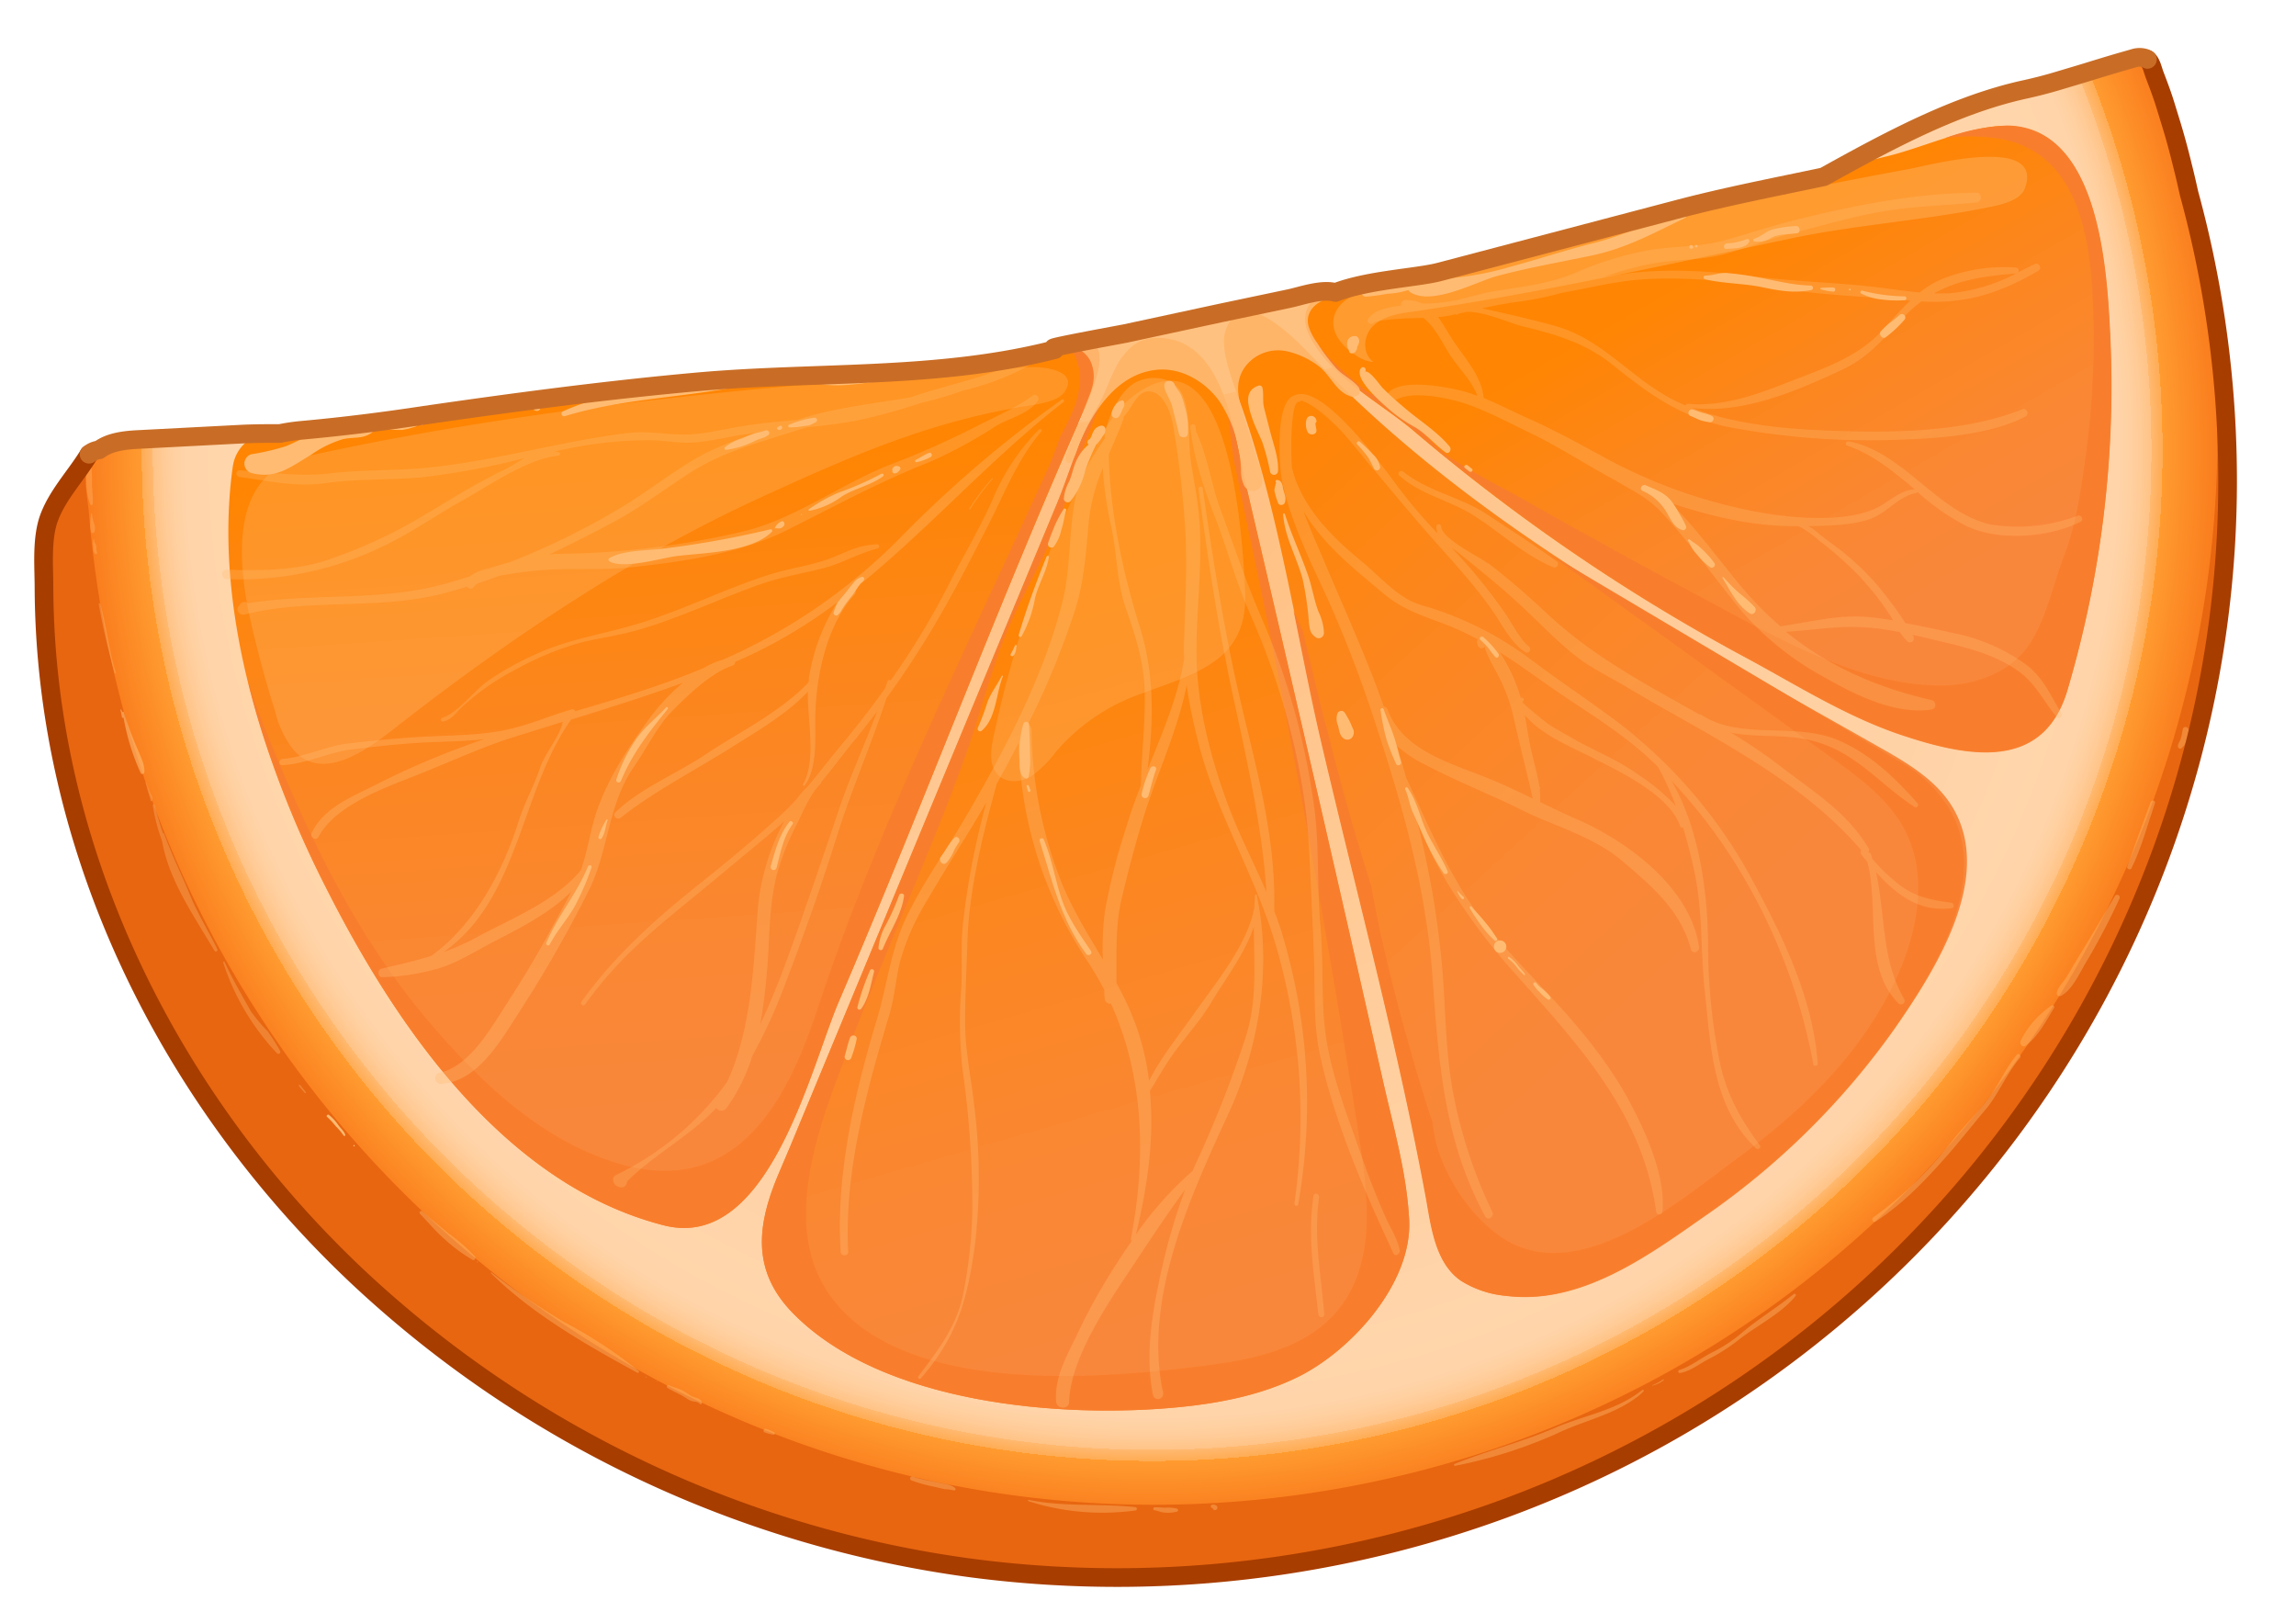 <svg xmlns="http://www.w3.org/2000/svg" xmlns:xlink="http://www.w3.org/1999/xlink" width="369" height="259" viewBox="0 0 369 259"><defs><radialGradient id="radial-gradient" cx="180.04" cy="52.96" r="177.95" gradientTransform="matrix(0.96, -0.29, 0.29, 0.96, -3.04, 73.75)" gradientUnits="userSpaceOnUse"><stop offset="0.02" stop-color="#ffbf80"/><stop offset="0.83" stop-color="#ffd5ab"/><stop offset="0.87" stop-color="#ffd4a9"/><stop offset="0.88" stop-color="#ffd1a2"/><stop offset="0.89" stop-color="#ffcb97"/><stop offset="0.9" stop-color="#ffc386"/><stop offset="0.9" stop-color="#ffb970"/><stop offset="0.91" stop-color="#ffac54"/><stop offset="0.91" stop-color="#ff9d35"/><stop offset="0.91" stop-color="#ff9b30"/><stop offset="0.93" stop-color="#fd8e28"/><stop offset="0.97" stop-color="#f97719"/><stop offset="1" stop-color="#f86f14"/></radialGradient><linearGradient id="linear-gradient" x1="106.81" y1="74.41" x2="113.97" y2="178.02" gradientUnits="userSpaceOnUse"><stop offset="0" stop-color="#ff8503"/><stop offset="0.35" stop-color="#fc861c"/><stop offset="0.75" stop-color="#fa8733"/><stop offset="1" stop-color="#f9873b"/></linearGradient><linearGradient id="linear-gradient-2" x1="149.86" y1="98.72" x2="182.92" y2="213.36" xlink:href="#linear-gradient"/><linearGradient id="linear-gradient-3" x1="192.14" y1="78.15" x2="265.99" y2="158.62" xlink:href="#linear-gradient"/><linearGradient id="linear-gradient-4" x1="273.64" y1="43.31" x2="305.06" y2="97.87" xlink:href="#linear-gradient"/></defs><title>orange</title><g id="peel"><path d="M349.36,21.88A175,175,0,0,1,356,49.82c14.63,96-52.2,185.75-149.26,200.54a180.43,180.43,0,0,1-50.42.58,178.87,178.87,0,0,1-98.82-46.78C27,175.51,7.24,135.61,7.07,93.4c0-3.42-.36-7.46.65-10.72,1.23-4,4.49-7.22,6.59-10.71.65-1.09,9.59-1.76,11.09-1.85,11.82-.74,24.35,1.24,36.21,1.74,13.33.57,26.66,1.06,40,1.31,26.3.49,52.65,0,78.83-2.64a368.41,368.41,0,0,0,69.95-13.66c23.09-7,43.33-17.59,64.2-29.26,8-4.46,18.2-3.25,27.13-4.58Z" fill="#e86610"/><path d="M344.81,8.35a1.39,1.39,0,0,1,.31.18c.65.46.88,1.77,1.17,2.51.61,1.59,1.18,3.21,1.72,4.84s1,3.28,1.5,4.94.9,3.34,1.31,5,.8,3.35,1.17,5c.3,1.37.59,2.76.87,4.14,19,93.57-40.81,184.64-133.49,203.43S36.17,196.58,17.21,103c-.25-1.23-.48-2.47-.71-3.7-1-5.55-1.74-11.15-2.2-16.76-.25-3-1.27-7,.31-9.78,1.48-2.62,4.77-3,7.49-3.17l16.79-.87c9.18-.47,17.83.53,26.93,1.48q10.74,1.13,21.52,1.85c64.68,4.26,127-8,186.07-34.44,16.95-7.57,34-20.41,52.19-24.33,1.69-.37,3.37-.82,5-1.3s3.35-1,5-1.5,3.33-1,5-1.51c.74-.22,1.49-.43,2.24-.63A2.94,2.94,0,0,1,344.81,8.35Z" fill="url(#radial-gradient)"/></g><g id="slice"><path d="M42.05,117.51a165.07,165.07,0,0,0,10.3,25.08C63.68,165,81.06,190.34,106.67,196.9c16.86,4.32,23.52-25.2,28.16-36,13.64-31.78,25.74-64.3,39.78-95.89,2.56-6.36,4.44-12.29-4.8-9.89C151,60,131.38,58.61,112.07,60.35,97.4,61.66,82.79,63.6,68.21,65.72c-6.56,1-13.14,1.81-19.65,2.4-4.44.41-10.41,1.59-11.16,6.94C35.47,88.91,37.7,103.6,42.05,117.51Z" fill="url(#linear-gradient)"/><path d="M127,184.23l-2,4.7c-3.36,8.07-4.21,15.36,2.51,22.17,14.35,14.54,43.1,16.9,62.2,15,6.45-.65,12.93-1.93,18.76-4.77,8.58-4.17,18.53-15.07,18-25.32-.4-7.54-2.51-14.8-4.17-22.12q-10.87-48.24-22.16-96.38c-1.82-7.78-3.35-23.54-14.4-23.21-6.09.19-6.92,7.17-9.39,11.24-2.94,4.86-4.3,10.25-6.46,15.44l-15.09,36.31Z" fill="url(#linear-gradient-2)"/><path d="M198.79,63.23c6.71,18.13,9.5,38.56,13.93,57.38,5.66,24.07,12.12,48.1,16.6,72.42.77,4.43,1.53,10.09,5.55,12.82a16.25,16.25,0,0,0,7.19,2.4c11.86,1.49,22.5-6.2,31.77-12.7a123,123,0,0,0,30.62-30.17c6.31-9.08,15.89-23.86,9.64-35.17-2.52-4.58-7.25-7.44-11.8-10-32.29-18.35-64.38-34.95-90.54-62-2.62-2.71-12.1-13.39-14.81-5C196.17,55.57,197.45,59.59,198.79,63.23Z" fill="url(#linear-gradient-3)"/><path d="M209.93,50a5.57,5.57,0,0,0,.62,4.12c3.34,6.65,11.6,10.74,17,15.43a303.84,303.84,0,0,0,53.52,36.41c8,4.34,15.83,9.27,24.54,12.18,10.64,3.56,22.77,5.87,26.65-7.21a171.8,171.8,0,0,0,6.84-57.16c-.52-10.49-1.77-33.32-16.57-33.55-5.76-.09-13.32,3.42-18.93,4.81-11.4,2.83-22.9,4.66-34.39,7.7l-38,10C226.18,44.08,211.68,44.19,209.93,50Z" fill="url(#linear-gradient-4)"/><path d="M171,54.83c2.91,2.49,3.06,6.82,1.72,10.4a36.41,36.41,0,0,1-2.34,4.93,57.21,57.21,0,0,1-2.56,6.44c-12.94,28.41-26.84,56.37-36.6,86-5,15.11-13.36,29.88-31.88,24.35-12.64-3.78-22.75-13.64-31-23.49-11.13-13.27-18.66-28.92-25.15-44.87-1.2-2.94-2.34-6-3.34-9.11q1,4,2.24,8a165.07,165.07,0,0,0,10.3,25.08C63.68,165,81.06,190.34,106.67,196.9c16.86,4.32,23.52-25.2,28.16-36,13.64-31.78,25.74-64.3,39.78-95.89C177.06,58.9,178.88,53.22,171,54.83Z" fill="#f87e2d"/><path d="M226.48,196c-.4-7.54-2.51-14.8-4.17-22.12q-10.87-48.24-22.16-96.38c-.78-3.34-1.52-8.14-3-12.52.39,3.07.73,6.15,1.14,9.15.43,1.61.72,3.27,1,4.74q7.53,34.91,13.58,70.12,3,17.3,5.69,34.64c1.35,8.71,2.54,19.32-3.4,26.73-4.78,6-12.9,7.95-20.48,8.95-17.11,2.26-48.86,5.19-60.92-10.66-8.75-11.5-1.87-28.31,2.6-40.13,5.89-15.6,12.89-30.77,18.58-46.45,2.48-6.83,4.15-13.94,6.93-20.63,2.89-7,7.13-13.45,9.32-20.71a140.16,140.16,0,0,1,9.35-23.67c-1.84,2.44-2.74,6-4.25,8.47-2.94,4.86-4.3,10.25-6.46,15.45l-15.09,36.3L127,184.23l-2,4.7c-3.36,8.07-4.21,15.36,2.51,22.17,14.35,14.54,43.1,16.9,62.2,15,6.45-.65,12.93-1.93,18.76-4.77C217.08,217.15,227,206.25,226.48,196Z" fill="#f87e2d"/><path d="M313.59,130.48a21.66,21.66,0,0,0-8.31-8.11Q277,105.62,248.74,88.85l45.73,33c4.51,3.24,9.18,6.68,11.71,11.62,3.43,6.7,2.24,14.89-.6,21.86C300.39,168.07,290.31,178,279.39,186c-9.35,6.88-24.85,20.24-37,13.48-5.63-3.15-11.5-11.45-12.14-19.14q-.42-1.12-.78-2.28c-2.47-7.89-4.72-15.86-6.63-23.9-.92-3.86-1.75-7.75-2.43-11.68-1.39-4.44-2.74-8.9-4-13.39q-3.78-13.74-7-27.64c-.51-1.11-1-2.21-1.52-3.33,1.55,7.57,3,15.13,4.75,22.45,5.66,24.07,12.12,48.1,16.6,72.42.77,4.43,1.53,10.09,5.55,12.82a16.25,16.25,0,0,0,7.19,2.4c11.86,1.49,22.5-6.2,31.77-12.7a123,123,0,0,0,30.62-30.17C312,154.58,319.36,141.05,313.59,130.48Z" fill="#f87e2d"/><path d="M339.15,53.72c-.52-10.49-1.77-33.32-16.57-33.55a33.17,33.17,0,0,0-9.91,2,31.05,31.05,0,0,1,9.14.2c11.87,2.45,13.95,15,14.5,25.23a136,136,0,0,1-1.13,25.75c-.74,5.37-1.49,10.84-3.44,15.92-1.75,4.54-2.88,10.19-5.57,14.25-3,4.5-8.68,6.6-14.09,6.63-13.51.08-27.26-8.1-38.83-14.27q-13.94-7.44-27.69-15.22c-4.19-2.37-8.66-4.55-12.66-7.23-3.42-2.29-7.43-8.5-11.25-9.65A6.39,6.39,0,0,1,219,62.39c-3.75-3.26-7.54-6.14-9.22-11a7,7,0,0,0,.78,2.66c3.34,6.65,11.6,10.74,17,15.43a303.84,303.84,0,0,0,53.52,36.41c8,4.34,15.83,9.27,24.54,12.18,10.64,3.56,22.77,5.87,26.65-7.21A171.8,171.8,0,0,0,339.15,53.72Z" fill="#f87e2d"/><path d="M175.47,58.57c.82,2.47-.11,4.26-1,6.56l-3.11,8a1.12,1.12,0,0,0-.08.89c.92,1.68,2-2.38,2.14-2.71C175.73,66,179.6,60,186,59.41c3.9-.34,7.72,1.92,10,5.1a21.16,21.16,0,0,1,3.45,11.07,5.47,5.47,0,0,0,.44,2.31,1.55,1.55,0,0,0,3-.52,5.06,5.06,0,0,0-.34-2L199.62,66c-.77-2.49-1.11-4.94.55-7.14a6.61,6.61,0,0,1,6.65-2.41A13.26,13.26,0,0,1,212,58.89c1.76,1.36,2.7,3.94,4.82,4.71a1.37,1.37,0,0,0,1.59-.24,1.1,1.1,0,0,0-.19-1.3c-1-1.11-2.41-1.75-3.44-2.85a30.87,30.87,0,0,1-3.09-4.11,9.07,9.07,0,0,1-1.4-2.73c-.57-2.35,1.29-3.9,3.35-4.47.46-.12,2.87-.55,1.88-1.36-2-1.64-6.36.06-8.55.52l-10.94,2.3-15.25,3.22c-.78.16-11.51,2.11-11.51,2.31-.05.58,3.05.81,3.58,1A4.31,4.31,0,0,1,175.47,58.57Z" fill="#ffbb72" opacity="0.9"/></g><g id="shine"><path d="M218.32,57.36a5.33,5.33,0,0,0,2.42.82c-1.86-1.39-1.66-4.25-.07-5.79s4-2,6.29-2.29c20.42-3,40.46-7.47,60.61-11.73,10.47-2.22,21.2-2.91,31.69-5,1.88-.38,5.41-1,6.17-3.12,3.18-8.71-15.72-3.63-18.58-3.1q-13.89,2.55-27.71,5.5c-19.71,4.21-39.12,10.07-58.84,14C213.54,47.81,211.91,53.49,218.32,57.36Z" fill="#ffbb72" opacity="0.4"/><path d="M166.39,56.56c-4.47,2.95-9.85,4.25-14.93,5.71-1.74.5-3.43,1-5.12,1.57-6.12,1.08-12.36,1.66-18.23,3.64l-.14,0c-2.88.27-5.77.53-8.65,1-3.15.49-6.4,1.4-9.6,1.35s-5.71-.6-8.82-.24C90,70.9,79.64,74.07,68.76,75.15c-5.18.51-10.43.3-15.58.91s-9.63-.18-14.68-.48c-.71,0-.67,1,0,1.08,4.6.6,8.94,1.63,13.58,1,5.12-.74,10.39-.5,15.56-.95a121.18,121.18,0,0,0,16.69-3.11c-1,.58-2.09,1.3-3.51,2-4.5,2.14-8.54,4.76-12.81,7.27a78.08,78.08,0,0,1-16.08,7.34c-4.7,1.44-10.58,1.54-15.45,1.33-1,0-1,1.49,0,1.52a52.64,52.64,0,0,0,24.92-5.2c4.52-2.1,8.54-5,12.85-7.39s10.5-6.78,15.47-7.24c.3,0,.42-.5.07-.57s-.47-.08-.69-.1a67.29,67.29,0,0,1,15.16-1.83c2.62,0,5.08.62,7.71.34s5.13-.87,7.69-1.27c.76-.11,1.51-.22,2.26-.31a55.8,55.8,0,0,0-7.84,3c-4.78,2.33-8.93,5.78-13.44,8.56a118.39,118.39,0,0,1-18.73,9.3c-1.11.3-2.23.64-3.36,1a7.23,7.23,0,0,0-3,1.26c-1.51.48-3,.93-4.51,1.33-10.11,2.7-20.92,1.35-31.21,3a.82.82,0,0,0-1.27.19l-.26.37c-.44.64.29,1.42,1,1.25C49.48,96.15,60.4,98,70.66,95.51c1.47-.36,2.94-.78,4.41-1.24a.66.66,0,0,0,1.14,0,1.63,1.63,0,0,1,.47-.48c1.15-.38,2.29-.79,3.43-1.22a59.28,59.28,0,0,1,7.63-1c4.69-.29,9.34.08,14-.44,8.2-.91,17.19-2.2,24.62-5.89,7.66-3.8,14.93-7.82,22.91-10.94a74.71,74.71,0,0,0,10.77-5.82c2.07-1.25,5.43-2,6.78-4.13.32-.48-.33-1.17-.81-.81-2.78,2.06-6.54,3.63-9.63,5.25a144.08,144.08,0,0,1-13.66,6c-7.71,3.12-15,8.57-23.13,10.58A135.78,135.78,0,0,1,90.05,89c-.6,0-1.19,0-1.77.1,3.55-1.66,7-3.45,10.39-5.25,4.3-2.31,8.19-5.28,12.3-7.92,5.22-3.35,11-4.79,16.83-6.69l1.91-.58c2.63-.26,5.27-.57,7.88-1.06a94.6,94.6,0,0,0,10.33-2.82,62.48,62.48,0,0,0,6.79-2,44.13,44.13,0,0,0,12.39-5C167.84,57.28,167.14,56.07,166.39,56.56Z" fill="#ffbb72" opacity="0.3"/><path d="M170.65,64.21a192,192,0,0,0-25.42,21.64,91.92,91.92,0,0,1-29,20.14,13.17,13.17,0,0,0-3.17,1.37l-1.79.73c-6.15,2.45-12.47,4.33-18.8,6.19a.55.55,0,0,0-.59-.29c-3.71,1.09-7.23,2.67-11,3.39-4.71.88-9.44.77-14.2,1.09-3.54.24-7.15.59-10.67,1s-7.12,2.2-10.61,2.49c-.66.06-.68,1.08,0,1,3.85-.19,7.44-2.12,11.35-2.57s8.18-.94,12.26-1.11c2.94-.12,5.88-.17,8.79-.49-1,.32-1.9.64-2.85,1a130.61,130.61,0,0,0-14.62,6.34c-3.79,1.93-8.25,3.6-10.23,7.7-.35.73.7,1.37,1.09.64,2.87-5.33,11.31-8.09,16.51-10.2,5-2,9.91-4.28,15.08-5.89L90.44,116c-.36,2.17-2.91,5.13-3.62,7.31-1,3-2.56,5.74-3.51,8.77-2.48,7.9-7,16.51-14,21.52-2.58.81-5.21,1.42-8,2.06-.75.18-.6,1.43.19,1.37a36.56,36.56,0,0,0,9-1.41c3.2-1,5.91-2.77,8.86-4.3,4.39-2.27,9-4.62,12.46-8.06-1.53,3-3.22,6-4.85,8.94-1.86,3.33-3.94,6.61-6,9.82-2.33,3.62-5.77,9.5-10.42,10.38a.91.91,0,0,0,.24,1.77c5.77-.29,9.43-6.52,12.28-10.93A207.15,207.15,0,0,0,94.67,143c3.19-6.43,3-13.74,7.24-19.81,2.08-3,3.73-6.53,6.29-9.11s6.16-6,9.52-7.12a.67.67,0,0,0,.44-.61l.55-.23a78.59,78.59,0,0,0,15.84-9.32A32.23,32.23,0,0,0,130,109c0,.21,0,.44-.07.66-4.41,4.72-11.34,8.09-16.53,11.57-4.62,3.09-10.5,5.43-14.48,9.29-.59.57.27,1.35.87.87,5.3-4.22,11.87-7.57,17.61-11.19,3.91-2.47,9-5.38,12.44-9.06-.09,4.81,1.4,11-.78,14.89-.11.19.16.33.28.17,2.07-2.78,1.64-7.78,1.69-11,.1-6.51,1.78-14.65,6.31-19.66a.65.65,0,0,0,0-.91c11.69-9.31,21.7-20.82,33.56-30C171.18,64.43,170.88,64,170.65,64.21ZM104.72,115c-3.45,4.62-6.93,9.84-8.81,15.35-1.07,3.15-1.46,6.39-2.56,9.49-4.09,5-11.33,7.85-16.86,10.84a38.69,38.69,0,0,1-5.2,2.31c12.18-8.54,12.34-25.85,20.49-37.35,6-1.87,12.06-3.76,18-5.94A32.42,32.42,0,0,0,104.72,115Z" fill="#ffbb72" opacity="0.35"/><path d="M140.93,87.47c-2.73.16-4,.8-6.57,1.88-3.48,1.5-7.39,1.9-11,3.08-6.93,2.25-13.46,5.53-20.44,7.68-5.79,1.79-11.36,2.49-16.92,5.06a48.57,48.57,0,0,0-7.71,4.32c-2,1.44-4.85,5.2-7.2,5.85a.31.31,0,0,0,.17.6c1.52-.4,1.92-1.34,3.06-2.4a40.21,40.21,0,0,1,8.93-6.15,47.4,47.4,0,0,1,10.52-4.24c3.15-.7,6.3-1.15,9.41-2.1,6.68-2,13-5.1,19.55-7.34,3.2-1.08,6.47-1.58,9.72-2.44,3-.79,5.56-2.37,8.59-3.13A.34.34,0,0,0,140.93,87.47Z" fill="#ffbb72" opacity="0.3"/><path d="M159.44,76.87a37.65,37.65,0,0,0-3.67,4.85c-.06.1.1.19.17.09a36.16,36.16,0,0,1,3.6-4.84C159.6,76.91,159.5,76.81,159.44,76.87Z" fill="#ffbb72" opacity="0.3"/><path d="M166.94,69.05a35.11,35.11,0,0,0-7.44,11.28c-2.07,4.65-4.69,9-7,13.56a127.86,127.86,0,0,1-9.35,15.45.33.33,0,0,0-.52.16c-.11.37-.24.73-.36,1.09-2.29,3.2-4.73,6.33-7.31,9.43-1.73,2.08-3.43,4.32-5.23,6.45a10.39,10.39,0,0,0-1.64,1.88,36.28,36.28,0,0,1-2.62,2.64c-3.7,3.36-7.61,6.7-11.52,9.81C106.18,147,99.22,152.89,93.43,161c-.28.4.37.77.64.38,6.36-9,14.33-14.53,22.61-21.53,3.08-2.6,6.35-5.16,9.36-7.88l-.52,1a36.11,36.11,0,0,0-3.78,13.84c-.7,9.29-1.06,18.63-4.84,27a47.42,47.42,0,0,1-17.87,15c-.86.43-.48,1.54.24,1.84l.26.1a.92.92,0,0,0,1.24-.88c4.42-4.43,10-7.23,14.35-11.82a1,1,0,0,0,1.59.07,29,29,0,0,0,4.21-8.46,86.81,86.81,0,0,0,5.26-11.49c3.07-8,5.92-16.18,8.5-24.35,2.3-7.3,5.44-14.34,7.78-21.62a149.14,149.14,0,0,0,9.47-14.75c2.38-4.24,4.62-8.62,6.86-13,2.72-5.26,4.66-10.52,8.57-15.11C167.6,69.18,167.22,68.78,166.94,69.05Zm-32.13,61.08c-2.65,7.85-5.29,15.71-8.13,23.5-1.39,3.82-2.83,7.43-4.49,10.94.5-2.7.81-5.47,1.06-8.27.47-5.12.28-10.47,1.53-15.5a40.58,40.58,0,0,1,3.26-8.29c1-2,2.2-5,3.84-6.56a.26.26,0,0,0,.08-.24c1.67-2,3.27-4.16,4.88-6.14,1.44-1.75,2.81-3.51,4.14-5.27C139,119.6,136.62,124.76,134.81,130.13Z" fill="#ffbb72" opacity="0.3"/><path d="M176.42,71.1H176a.17.17,0,0,0,0,.33l.4,0A.18.18,0,0,0,176.42,71.1Z" fill="#ffbb72" opacity="0.3"/><path d="M206,149.87c-.36-1.18-.78-2.34-1.22-3.49.32-11.15-2.58-21.8-5.14-32.56-2.79-11.71-4.65-23.47-6.35-35.37,0-.38-.73-.3-.67.09,1.46,11.17,3.14,22.13,5.51,33.15,2.3,10.7,4.67,20.83,5.41,31.64-2.07-4.8-4.53-9.47-6.33-14.38-2.7-7.39-4.78-15.5-4.91-23.4-.12-7.61,1.1-15.15.39-22.79-.27-2.9-.87-5.75-1.3-8.62-.47-3.16,0-7.75-1.39-10.77-1.27-2.82-5.08-3.3-7.66-1.82s-4.48,5.94-4.8,8.52a.4.4,0,0,0,.07.29c-2,3-4,5.85-4.8,9.82-1.08,5.36-.71,10.95-2,16.27-3,12.25-9.63,24.67-16,35.49-3,5.11-6.51,10-9.09,15.33s-3.1,10.91-4.8,16.57c-3.56,11.79-6.6,24.9-5.82,37.3,0,.78,1.26.78,1.22,0-.67-12.94,3-26,6.66-38.25.79-2.71,1-5.49,1.63-8.23a38.66,38.66,0,0,1,4.36-9.92c3.09-5.34,6.5-10.48,9.56-15.83v0a127.42,127.42,0,0,0-3.67,18.66c-.52,3.77-.15,7.49-.38,11.27a69.71,69.71,0,0,0,.21,13,153.67,153.67,0,0,1,1.57,22.79,76.35,76.35,0,0,1-1.58,13.86c-1.17,5-4.08,8.7-7.1,12.7-.18.23.21.53.4.31,5.9-6.77,7.5-12.72,8.72-21.5a93.28,93.28,0,0,0-.1-22.09c-.51-4.65-1.52-9.16-1.49-13.86,0-4.19.24-8.42.36-12.61.25-8.43,2.46-17.27,4.72-25.48,1.2-2.15,2.38-4.35,3.52-6.58a66,66,0,0,0,11.13,35.19,46.49,46.49,0,0,1,2.63,4.49c0,.46,0,.91.07,1.37a.88.88,0,0,0,1,.85c5.35,11.77,5.67,24.93,3.21,37.77a.33.33,0,0,0,.14.35c-1.35,1.94-2.62,3.9-3.79,5.81a91.38,91.38,0,0,0-4.88,9c-1.72,3.66-3.75,6.92-3.48,11,.09,1.32,2.17,1.32,2.07,0,.27-6.78,5.85-15.19,9.57-20.76,2.93-4.4,5.93-9,9.07-13.28a100.73,100.73,0,0,0-4.31,15.45c-1.19,5.63-2,11.95-.82,17.6a.82.82,0,0,0,1.61-.22v-.27a.76.76,0,0,0-.1-.37c-3-15,4.58-31.27,10.61-44.42,4.94-10.74,7-23.44,4.54-35.1,0-.16-.27-.11-.28,0-.06.73-.1,1.46-.13,2.19a.3.3,0,0,0-.06.14c-1.12,5.73-6.16,11.81-9.46,16.51-2.63,3.75-5.36,7.07-7.38,11a41.43,41.43,0,0,0-3.92-13.2c-.43-.86-.87-1.71-1.33-2.54.06-4.53-.21-9.17.85-13.54,1.16-4.82,2.39-9.66,3.93-14.39,2.09-6.36,5.2-13.13,6.51-19.93a81.23,81.23,0,0,0,1.91,9.33c2.9,11.4,9.14,21.27,12.41,32.44a98.24,98.24,0,0,1,3,41.51c-.07.4.53.58.61.17A94.11,94.11,0,0,0,206,149.87Zm-17.64,19.76c2-2.85,4.46-5.46,6.27-8.48,2.32-3.88,5.41-7.84,6.88-12.23,0,6,.6,11.93-1.34,17.83A182.71,182.71,0,0,1,192,187.37c-.12.25-.23.52-.34.78a56.1,56.1,0,0,0-9.11,10.23c1.87-7.61,3-15.43,2.25-23.09C186,173.41,187.07,171.44,188.36,169.63Zm-5-43.41c-.85,2.16-1.64,4.32-2.27,6.46a100.61,100.61,0,0,0-3.51,13.71,44.81,44.81,0,0,0-.33,7.8c-2.51-4.25-5.11-8.39-6.93-13.11a68.49,68.49,0,0,1-4.54-23.83,1,1,0,0,0-.56-.88,131.92,131.92,0,0,0,7.63-18.56c1.42-4.53,1.71-9.42,2.15-14.12a30.06,30.06,0,0,1,2.23-8.45,59.66,59.66,0,0,0,1.37,9.45c.95,4.42.85,8.84,2.36,13.14s2.84,8.39,3,12.88c.16,5.2-.5,10.26-.6,15.42A.29.29,0,0,0,183.35,126.22Zm7-20.63c-.92,6.09-3.52,12.13-5.94,18.09,1-7.86,1.14-15.34-1.28-23.07-2.71-8.68-4.77-18.4-4.94-27.59.79-1.85,1.62-3.71,2.35-5.65a.44.44,0,0,0,0-.32c.42-.53.8-1,1-1.34.82-1.22,1.78-3.42,3.89-2.66,1.75.64,2.79,3.53,3.06,5.15a155.51,155.51,0,0,1,2,17.19c.29,5.83,0,11.61-.19,17.43C190.25,103.75,190.26,104.67,190.3,105.59Z" fill="#ffbb72" opacity="0.35"/><path d="M222.72,195.69c-1.37-3.07-2.61-6.18-3.71-9.36-2-5.83-4.29-11.53-5.54-17.59-1.35-6.5-.64-13.2-1.25-19.79-.56-6.12-.2-12.26-.9-18.38a114.33,114.33,0,0,0-8.54-31.2c-2.51-5.79-4.48-11.75-6.69-17.66-1-2.7-1.53-5.52-2.36-8.27a32,32,0,0,0-1.39-3.88l-.1-.07c0-.3-.08-.61-.09-.91,0-.54-.89-.54-.84,0,.41,4.63,2.21,10,3.89,14.34,2,5.16,3.38,10.49,5.63,15.55,5.08,11.46,8.83,24.79,9.51,37.33.32,5.94.61,11.94.83,17.89.21,5.52-.17,10.79,1.05,16.23,2.47,11,7,21.32,11.74,31.49.27.59,1,.13,1-.41C224.65,199.1,223.49,197.43,222.72,195.69Z" fill="#ffbb72" opacity="0.3"/><path d="M212,192.39c.08-.59-.81-.85-.9-.25-1,6.64.08,12.51.79,19.08.06.59,1,.61.94,0C212.31,204.79,211.07,198.88,212,192.39Z" fill="#ffbb72" opacity="0.3"/><path d="M313.54,145.05c-2.92-.39-5.41-.82-7.88-2.57A28.64,28.64,0,0,1,300.9,138l-.21-.72a.47.47,0,0,0-.47-.32.51.51,0,0,0,.1-.64c-3.57-5.92-8.85-9.06-14.23-13.23a85.08,85.08,0,0,0-7.87-5.34c4.13.8,8.5.18,12.81,1.22,7.12,1.71,10.9,6.94,16.67,10.7.38.25.74-.29.47-.6-3.71-4.19-7.68-8-12.94-10.2-7-2.85-15.53.12-21.79-4a.38.38,0,0,0-.31-.07l-4.64-2.58c-7.13-4-13.84-8-19.82-13.59-2.89-2.71-5.84-5.31-9-7.75-1.73-1.35-7.84-4.15-8.06-6.27a.38.38,0,0,0-.76,0,3.06,3.06,0,0,0,.21,1.12,86.25,86.25,0,0,1-6.4-7.49c-1.85-2.52-12.06-16.88-16.6-14.71-3.27.89-2.44,11.61-2,13.83,1.17,5.5,3.71,11.14,6.08,16.2a190.9,190.9,0,0,1,8.19,20.51c4.64,13.87,8.78,27.81,9.86,42.54,1,13.74,1.78,26.44,8.49,38.84.42.78,1.54.1,1.17-.68a77,77,0,0,1-6.35-19.37c-1.14-6.31-1.16-12.44-1.62-18.79a150.5,150.5,0,0,0-4.22-25,63.55,63.55,0,0,0,4.59,9.65,95.41,95.41,0,0,0,10.62,14.49c10.28,11.59,21.14,22.81,23.31,39a.51.51,0,0,0,1,0c.53-5.81-2.67-12.82-5.38-17.88-3.29-6.14-8.17-12-12.9-17.07s-9.75-10.09-13.47-16S229,131.41,226,125c-.44-1.57-.89-3.12-1.35-4.67l-.15-.5a19.3,19.3,0,0,0,4.74,3.14c5,2.65,10.27,4.67,15.35,7.2,5.44,2.7,11.49,4.23,16.22,8.26s9.3,7.88,10.95,14.1c.23.86,1.41.47,1.29-.36-1.34-9.47-11.34-16.92-19.68-20.56-2-.86-3.92-1.79-5.86-2.72,0,0,0,0,0,0a13.28,13.28,0,0,0-.05-1.9c0-.13,0-.27.07-.4s-.06-.13-.13-.13c-.26-2-.89-3.93-1.34-6-.4-1.84-.66-3.72-1-5.57,2.52,3.18,8,5.39,10.82,6.84,4.21,2.18,12.36,5.9,14.13,11a.44.44,0,0,0,.49.27c.7,2.3,1.29,4.64,1.8,7,1.36,6.27,1,12.62,1.65,18.94,1,9.08,1.2,18.84,8.27,25.59.31.3.9-.1.62-.48-3.33-4.5-5.55-8.56-6.6-14.12a96.4,96.4,0,0,1-1.73-17.46c0-8.7-1.31-19.15-5.87-27A85.29,85.29,0,0,1,277.1,136a92.58,92.58,0,0,1,14.33,35c.06.39.71.31.69-.09-.75-10.89-6-21.23-11.11-30.61A78.4,78.4,0,0,0,259.93,116c-4.8-3.6-9.79-6.88-14.55-10.5a53.37,53.37,0,0,0-14-7.33c-1.95-.72-3.87-1-5.66-2.18-2.56-1.61-4.69-4-7-5.89-4.61-3.72-9.74-8.91-11.1-15.06l0-.21c-.12-1.27-.32-10.21,1.1-10.27a.56.56,0,0,0,.4-.18c2.3.58,6,4.37,6.83,5.31,1.69,1.88,3.23,3.92,4.88,5.84,2.89,3.36,5.63,6.76,8.57,10.1,3.59,4.09,7.44,8.13,10.54,12.62,1.48,2.14,2.94,5.14,5.2,6.54.62.38,1.09-.53.55-.94-1.32-1-2.82-3.88-3.73-5.22-1.39-2-2.9-4-4.47-5.89-1.32-1.61-2.74-3.17-4.18-4.72.35.25.7.5,1.05.78,3.18,2.56,6.32,5.08,9.34,7.83,3.23,2.93,6.21,6.17,9.65,8.87,2.58,2,5.45,3.3,8.24,5,12.85,7.65,27.74,14.59,37.58,26.18a.5.5,0,0,0,0,.68l.95,1.15c1.92,7.38-.74,17,5,22.72a.58.58,0,0,0,.91-.7c-3.7-6.3-3-13.49-4.54-20.41,3.24,3.6,7,6.54,12.22,5.8C314.19,145.83,314,145.1,313.54,145.05Zm-65.13-35.21c5.6,4,11.49,7.27,16.58,12,.49.45,1,.92,1.47,1.4a45.52,45.52,0,0,1,2.85,6.24,33.25,33.25,0,0,0-5.81-4.87c-3.11-2.31-6.84-3.76-10.2-5.65-1.53-.87-3.1-1.71-4.57-2.67.33.22-4.38-3.44-4.06-3.53s.29-.68-.09-.64h-.18c-.13-.47-.28-.94-.45-1.4a25.87,25.87,0,0,0-2.94-5.92C243.5,106.34,245.89,108.06,248.41,109.84Zm-26-14.41c3.76,3.13,7.62,3.84,12,5.78,1.08.48,2.1,1,3.1,1.53a.81.81,0,0,0-.11.63l.09.34a.66.66,0,0,0,1.19.16c-.28.4,1.55,3.64,1.87,4.25a26.47,26.47,0,0,1,2.62,6.8c1,4.49,2.16,8.92,3.17,13.4-2.46-1.18-4.92-2.35-7.44-3.36-5.92-2.39-13.5-4.4-15.92-11a.69.69,0,0,0-.57-.41c-3-8.49-6.85-16.79-10.32-25.06-.85-2-1.83-4.22-2.66-6.46C212.48,87.35,217.72,91.52,222.41,95.43Z" fill="#ffbb72" opacity="0.3"/><path d="M250.11,90.15c-3.59-2.59-7.47-5.09-11.19-7.54-4.19-2.76-9.54-3.68-13.38-6.81-.44-.35-1.07.24-.63.63,3.44,3.1,8,3.93,11.86,6.36,4.33,2.72,8.08,6.34,12.77,8.33A.56.56,0,0,0,250.11,90.15Z" fill="#ffbb72" opacity="0.3"/><path d="M333.83,82.9a27.13,27.13,0,0,1-13.95,1.37c-3.87-.89-7.06-3.33-10.09-5.8-3.69-3-7.85-6.69-12.69-7.53a.35.35,0,0,0-.19.68c4.18,1.42,7.48,4.25,10.8,7-2.54.16-4.3,2.26-6.57,3.21-5,2.08-12.56,1.48-17.79.6a83,83,0,0,1-26.09-9.25c-3.68-2-7.49-4.08-11.29-5.78-2.53-1.12-5-2.41-7.52-3.45-.3-3.66-3.37-6.73-5.26-9.76-.71-1.15-1.35-2.29-2.08-3.25.52,0,1-.1,1.54-.18s.84-.17,1.26-.25a.28.28,0,0,0,.34,0,2,2,0,0,1,.36-.16c.32-.07.64-.13.95-.21,2.74-.23,7.09,1.81,9.15,2.3,5.43,1.32,10.16,2.7,14.59,6.28,6.19,5,11.4,8.65,19.48,10.09a122.13,122.13,0,0,0,23.76,1.92c6.95-.15,16.74-.52,23-3.8.63-.33.19-1.45-.49-1.17-8.35,3.41-19.14,3.77-28,3.54-8.13-.21-17.38-.75-25.11-3.75,8.11,1,16.79-2.7,24.09-6.12,4.69-2.2,6.94-5.4,10.45-9a21.6,21.6,0,0,1,2.34-2c7,.47,12.64-1.32,18.77-4.92.69-.4.08-1.42-.63-1.07-.86.44-1.73.88-2.61,1.3A.48.48,0,0,0,324,43a26.65,26.65,0,0,0-12.28,2,16.55,16.55,0,0,0-3.21,2c-2.13-.2-4.26-.52-6.36-.78-6.51-.81-13-.92-19.53-1.72-6.94-.86-14-1.44-21-.57-1.28.17-2.56.37-3.84.58A49.26,49.26,0,0,1,266,42.28c3.74-.65,7.43-.44,11.11-1.42s7.38-2.53,11.22-3.47c4.47-1.11,8.91-2.43,13.45-3.26,5.23-1,10.53-1.08,15.82-1.59,1-.09,1-1.58,0-1.57-9.66.08-18.65,1.85-28,4.11-4.23,1-8.23,2.35-12.4,3.52s-8.36.89-12.54,1.66a52.47,52.47,0,0,0-11.36,3.52C249,45.61,245,46,240.4,46.75c-2.19.35-4.23,1-6.38,1.49a27.83,27.83,0,0,1-5.42.54A6,6,0,0,0,226,48.2a.81.81,0,0,0-.86.91c-1.89.27-4.19.57-5.25,2.13-.35.52.41,1.07.84.66s2.85-.57,3.69-.64c1.42-.13,2.88-.13,4.33-.17,2,1.54,3.2,4.36,4.55,6.34s3.29,3.86,4.12,6.17c-.53-.19-1.06-.38-1.61-.55-2.29-.72-12.9-3-13.23,1.37a.6.6,0,0,0,1,.42c2.44-2.58,9.87-.73,12.45.2,3.35,1.21,6.87,3.07,10.12,4.64,4.57,2.21,9,5.15,13.53,7.55,2.48,1.52,5.06,2.66,7.24,5,4.84,5.08,8.75,10.9,13.24,16.27a47.82,47.82,0,0,0,13,10.31c5,2.85,11.47,6.1,17.32,5.19.76-.12.7-1.32,0-1.48-9.09-2.1-16.75-5.54-23.45-11,3.16-.17,6.32-.65,9.51-.77a38.26,38.26,0,0,1,8.8.84,8.34,8.34,0,0,0,1.23,1.48c.33.3,1,.12,1-.4,0-.09,0-.18,0-.27a.46.46,0,0,0-.32-.42c1.24.27,2.47.56,3.67.85,4.45,1.07,8.8,2,12.74,4.52,3.39,2.14,4.52,5,6.89,7.9.35.43,1.06-.13.77-.6-1.79-2.88-2.86-5.66-5.63-7.8a29.88,29.88,0,0,0-12-5.17c-2.51-.55-5-1.1-7.48-1.55A43.27,43.27,0,0,0,303.28,96,38.72,38.72,0,0,0,298,90.25c-1.87-1.77-4-3.1-6-4.76a5.85,5.85,0,0,0-1.44-.95c3.26-.05,6.83-.09,9.86-1.09,2.81-.92,4.63-3.68,7.54-4.22a.24.24,0,0,0,.19-.18,36.61,36.61,0,0,0,8,5.54c5.2,2.4,13.13,1.8,18.19-.73C335,83.53,334.47,82.63,333.83,82.9Zm-9.8-39,.08,0a28.48,28.48,0,0,1-10.78,3.23c-.82,0-1.65,0-2.48,0C314.78,44.93,319.08,44.36,324,43.94Zm-81.48,4.77a52,52,0,0,0,8.43-1.6c4.22-.76,8.48-1.83,12.56-2.14,8-.61,16,.5,24,1.64,6.38.92,13,1.12,19.46,1.74-1.65,1.57-3.14,3.32-4.7,5-4,4.26-9.54,6-14.84,8.08s-10.61,4-16.25,3.49a.28.28,0,0,0-.29.29c-.5-.22-1-.44-1.5-.68-7.21-3.48-11.62-9.94-19.59-12.15-3.62-1-7.39-1.85-11-2.66l-.63-.13C239.59,49.25,241.05,48.92,242.55,48.71Zm50.14,38.45a63.06,63.06,0,0,1,5.3,4.62,45.44,45.44,0,0,1,5.38,6.53c.29.43.58.91.88,1.41-1.34-.21-2.69-.4-4.06-.52-4.88-.45-9.35.85-14.07,1.47a56.62,56.62,0,0,1-6.36-6.48c-3.61-4.31-6.84-8.85-10.79-12.86l-.45-.45c6.59,2.18,13.49,3.83,20.44,3.69a6.82,6.82,0,0,1,.65.31A18.57,18.57,0,0,1,292.69,87.16Z" fill="#ffbb72" opacity="0.3"/><path d="M59.15,68.29c-2.89,1-6.09.68-9.06,1.63-1.44.47-2.77,1.23-4.17,1.79A38,38,0,0,1,40.36,73a1.58,1.58,0,0,0,0,3c4,1.06,6.38-1,9.64-2.92a17.59,17.59,0,0,1,5.09-2.5c1.75-.39,3.12,0,4.6-1C60.3,69.15,59.94,68,59.15,68.29Z" fill="#ffbb72"/><path d="M49.56,70.2a.06.06,0,0,0,0,.11A.06.06,0,0,0,49.56,70.2Z" fill="#ffbb72"/><path d="M57.88,68.88a7.59,7.59,0,0,0-2.63.31c-.59.12-1.18.2-1.77.31-.32.06-1,.4-1.32.24a.18.18,0,0,0-.18.31,3.17,3.17,0,0,0,2.29.16,18.34,18.34,0,0,0,3.61-.73C58.14,69.4,58.21,68.94,57.88,68.88Z" fill="#ffbb72"/><path d="M67,68c0-.23-.33-.21-.45-.06s-1.71.13-2,.18c-.52.08-1,.2-1.56.26-1.16.13-2.33.28-3.5.4-.12,0-.18.22,0,.25a5.69,5.69,0,0,0,1.53.16A8.33,8.33,0,0,1,62.48,69a19.3,19.3,0,0,0,2.16.09,12.44,12.44,0,0,0,2.16-.55.29.29,0,0,0,.2-.36Z" fill="#ffbb72"/><path d="M68.11,67.57l-.18.18a.32.32,0,0,0-.48,0c-.38.38.35.88.55.43A.36.36,0,0,0,68,68l.21.06a.35.35,0,1,0-.13-.49Z" fill="#ffbb72"/><path d="M81.65,65.39c-2.37.16-4.67.3-7,.64-.53.08-.31.9.23.82a29.84,29.84,0,0,1,3.76-.53,11.7,11.7,0,0,0,3.13-.27C82.09,65.94,82.05,65.36,81.65,65.39Z" fill="#ffbb72"/><path d="M86.43,64.87c-.09,0-.6.07-.4.16-.32-.15-.78.18-.54.53.37.53,1.2.75,1.41-.06C87,65.22,86.76,64.83,86.43,64.87Z" fill="#ffbb72"/><path d="M123,69.18a16.71,16.71,0,0,1-1.72.45,20.57,20.57,0,0,0-2,.81,8,8,0,0,0-2.79,1.44c-.13.13,0,.44.17.41a14.08,14.08,0,0,0,3.71-1c.64-.26,1.22-.6,1.87-.81a3.43,3.43,0,0,0,1.28-.6C123.87,69.51,123.36,69,123,69.18Z" fill="#ffbb72"/><path d="M125.3,68.46c-.11.08-.21.13-.32.2a.2.2,0,0,0,0,.33.46.46,0,0,0,.66-.09C125.86,68.69,125.56,68.27,125.3,68.46Z" fill="#ffbb72"/><path d="M130.93,67.12a15,15,0,0,0-4.12,1.14.22.22,0,0,0,.06.42,13,13,0,0,0,2.24-.2c.33-.06.7-.06,1-.15a8.16,8.16,0,0,0,.89-.44A.39.39,0,0,0,130.93,67.12Z" fill="#ffbb72"/><path d="M123.82,85.05A152.24,152.24,0,0,1,106,88.23c-2.41.25-5.92.23-8.06,1.45a.3.3,0,0,0,0,.52c2.19,1.32,8.37-.51,10.56-.81,4.34-.58,12.11-.55,15.54-3.92A.25.25,0,0,0,123.82,85.05Z" fill="#ffbb72"/><path d="M126,83.93a.35.35,0,0,0-.38-.16,2.07,2.07,0,0,0-1.12,1.15s0,0,0,0c.37-.1.71.11,1.09-.1S126.21,84.29,126,83.93Z" fill="#ffbb72"/><path d="M128.78,82.59a.08.08,0,0,0,0,.15A.08.08,0,1,0,128.78,82.59Z" fill="#ffbb72"/><path d="M141.66,76.13a51.49,51.49,0,0,1-6.93,3.05A25.32,25.32,0,0,0,130,81.83a.14.14,0,0,0,.11.25,12.92,12.92,0,0,0,5.22-2.33c2.07-1.28,4.62-1.77,6.56-3.19C142.16,76.37,141.94,76,141.66,76.13Z" fill="#ffbb72"/><path d="M144.38,74.93a.72.72,0,0,0-.73.1.53.53,0,0,0-.23.58v0A.37.37,0,0,0,144,76c.25,0,.39-.23.59-.44A.36.36,0,0,0,144.38,74.93Z" fill="#ffbb72"/><path d="M149.32,72.77c-.75.28-1.44.78-2.15,1.13-.21.1-.06.43.15.37a9,9,0,0,0,2.28-.84C149.92,73.22,149.72,72.63,149.32,72.77Z" fill="#ffbb72"/><path d="M123.37,60c-11,2.53-22.43,1.36-32.88,6.09a.42.42,0,0,0,.31.78c10.63-3.26,22.09-2.94,32.81-5.91C124.15,60.76,123.92,59.82,123.37,60Z" fill="#ffbb72"/><path d="M129.38,61.1c-.57.11-1.14.22-1.7.35a.1.1,0,0,0,0,.2,4.53,4.53,0,0,1,1.47.07,1.17,1.17,0,0,0,.9,0,.42.42,0,0,0,.18-.45C130.13,60.86,129.69,61.05,129.38,61.1Z" fill="#ffbb72"/><path d="M151.46,59c-3-.44-6.22.45-9.17.85-3.71.51-7.87.06-11.4,1.31a.14.14,0,0,0,0,.26c2.9,1,6.91.24,9.91-.07,3.46-.36,7.34-.4,10.66-1.35C151.91,59.89,152,59.1,151.46,59Z" fill="#ffbb72"/><path d="M155,58.71a.82.82,0,0,0-.8-.22c-.28.07-.44.35-.73.39s-.59.7-.1.79c.33.07.55.28.92.21s.47-.32.62-.43A.47.47,0,0,0,155,58.71Z" fill="#ffbb72"/><path d="M158.14,57.7c-.4.15-.73.43-1.13.6s-.07.61.25.57a1.75,1.75,0,0,0,1.34-.58A.41.41,0,0,0,158.14,57.7Z" fill="#ffbb72"/><path d="M175.93,69a3.57,3.57,0,0,0-.46.94c-.06.14-.26.61-.35.64a.51.51,0,0,0-.18.86,7.53,7.53,0,0,0-2.07,2.85c-.41,1-.59,2-1,3a7.34,7.34,0,0,0-.9,2.82.63.63,0,0,0,1.07.44,12.54,12.54,0,0,0,2.39-5,34.89,34.89,0,0,1,1.83-4.25,2.29,2.29,0,0,0,.51-.52c.19-.26.34-.53.52-.79a1.29,1.29,0,0,0,.38-1C177.51,68,176.38,68.45,175.93,69Z" fill="#ffbb72"/><path d="M170.93,81.83a20,20,0,0,0-1.39,2.58c-.41,1-.77,1.89-1.1,2.88a.56.56,0,0,0,.94.54,6.89,6.89,0,0,0,1.18-2.66c.36-1,.47-2.12.79-3.16A.23.23,0,0,0,170.93,81.83Z" fill="#ffbb72"/><path d="M168.21,89.41c-1.69,4.17-3.22,8.33-4.49,12.63a.26.26,0,0,0,.47.2,19.39,19.39,0,0,0,2.14-6.06c.54-2.33,1.87-4.27,2.24-6.67A.19.19,0,0,0,168.21,89.41Z" fill="#ffbb72"/><path d="M163.13,103.71a12.69,12.69,0,0,1-.69,1.38c-.15.25.19.48.4.3.43-.39.43-1,.55-1.57C163.43,103.67,163.21,103.56,163.13,103.71Z" fill="#ffbb72"/><path d="M161,108.62c-.73,1.42-1.68,2.64-2.28,4.13a38.25,38.25,0,0,1-1.56,4.19.4.4,0,0,0,.62.48c2.35-2,2.29-6,3.39-8.72C161.24,108.6,161.08,108.53,161,108.62Z" fill="#ffbb72"/><path d="M144.49,143.88a35.1,35.1,0,0,1-2.14,4.78,9.33,9.33,0,0,0-1.17,3.68.37.37,0,0,0,.72.09c1.09-2.75,3-5.45,3.39-8.45C145.34,143.52,144.61,143.45,144.49,143.88Z" fill="#ffbb72"/><path d="M139.8,156a37.76,37.76,0,0,0-2,5.84.34.34,0,0,0,.61.26c1.25-1.72,1.53-3.93,2.06-5.93A.33.33,0,0,0,139.8,156Z" fill="#ffbb72"/><path d="M136.62,166.75c-.36.95-.55,1.9-.83,2.86a.53.53,0,0,0,1,.41,17.74,17.74,0,0,0,.88-3C137.84,166.38,136.86,166.14,136.62,166.75Z" fill="#ffbb72"/><path d="M153.34,134.67c-.84.91-1.36,2-2.12,3-.51.65.37,1.58.93.93a7,7,0,0,0,1-1.52,8.5,8.5,0,0,1,.93-1.67C154.5,134.9,153.81,134.16,153.34,134.67Z" fill="#ffbb72"/><path d="M165.54,121.2c0-1.6-.1-3.19-.15-4.77a.47.47,0,0,0-.91-.13,16.56,16.56,0,0,0-.62,5.79c0,.88-.09,2.7,1,3a.37.37,0,0,0,.45-.25A13.78,13.78,0,0,0,165.54,121.2Z" fill="#ffbb72"/><path d="M165.34,126.28a.18.18,0,0,0-.35.1l.21.72c.08.26.5.14.41-.11Z" fill="#ffbb72"/><path d="M175.34,152.82c-1.8-2.65-3.71-5.31-4.74-8.39s-1.53-6.4-2.83-9.49c-.17-.4-.81-.26-.68.19,2,6.34,3.41,12.71,7.47,18.15C174.9,153.74,175.67,153.31,175.34,152.82Z" fill="#ffbb72"/><path d="M184.87,123.46a20.49,20.49,0,0,0-1.4,4.15.57.57,0,0,0,1.09.3c.41-1.4.71-2.83,1.23-4.2C186,123.13,185.1,122.91,184.87,123.46Z" fill="#ffbb72"/><path d="M138.26,92.87c.14-.28-.62.27-.72.37-.59.61-1.1,1.37-1.63,2s-.93,1.08-1.32,1.66a8,8,0,0,0-.6,1.49c-.14.33.32.67.6.47a2.77,2.77,0,0,0,.77-1,17.93,17.93,0,0,1,1.52-2.06c.48-.63.9-1.34,1.4-2,.24-.29.63-.44.62-.85A.35.35,0,0,0,138.26,92.87Z" fill="#ffbb72"/><path d="M107.06,113.67c-1.68,1.84-3.62,3.23-5,5.37a24.62,24.62,0,0,0-3,6.23c-.14.49.56.65.74.21,1.82-4.42,4.54-7.87,7.51-11.55C107.45,113.75,107.22,113.5,107.06,113.67Z" fill="#ffbb72"/><path d="M97.43,131.76a12,12,0,0,0-1.25,2.73c-.07.25.29.5.47.27.63-.81.63-2,1-2.91A.11.11,0,0,0,97.43,131.76Z" fill="#ffbb72"/><path d="M94.49,139.25c-1.76,4.33-4.92,8-6.69,12.29-.13.32.4.54.56.23,1.2-2.35,3.07-4.26,4.27-6.63a41.91,41.91,0,0,0,2.43-5.73C95.19,139,94.63,138.91,94.49,139.25Z" fill="#ffbb72"/><path d="M126.87,132.06c-1.66,2.11-2.27,4.6-3,7.14a.48.48,0,0,0,.93.26c.63-2.41,1.08-4.94,2.57-7C127.62,132.16,127.11,131.76,126.87,132.06Z" fill="#ffbb72"/><path d="M180.35,64.34c-.87.12-1.49,1.16-1.7,2a.68.68,0,0,0,1.24.52,7.92,7.92,0,0,0,.54-1.14,3.6,3.6,0,0,0,.26-.57c0-.14,0-.31,0-.43S180.54,64.31,180.35,64.34Z" fill="#ffbb72"/><path d="M190.36,65.2a9,9,0,0,0-.58-1.78c-.24-.54-.84-1.12-1-1.63-.29-.85-1.71-.78-1.66.22s1,2.17,1.27,3.31c.36,1.48.77,2.94,1.09,4.42.15.69,1.32.73,1.43,0A11.86,11.86,0,0,0,190.36,65.2Z" fill="#ffbb72"/><path d="M204.12,69.29c-.33-1.28-.68-2.6-1-3.9-.22-1.06,0-2.07-.23-3.09a.5.5,0,0,0-.61-.34c-2.47.83-1.7,3.27-1,5.36.45,1.27,1.05,2.46,1.57,3.67a36.56,36.56,0,0,1,1.28,4.86.65.65,0,0,0,1.27-.17C205.48,73.43,204.66,71.42,204.12,69.29Z" fill="#ffbb72"/><path d="M206.17,78.29c-.07-.55-.3-1.13-.93-1.17a.23.23,0,0,0-.16.4s-.27,1.09-.27,1.26a10.55,10.55,0,0,0,.56,1.94c.11.61,1,.53,1.14,0C206.79,79.83,206.29,79.15,206.17,78.29Z" fill="#ffbb72"/><path d="M211.9,98.3c-.71-1.88-1-3.85-1.65-5.75-1.13-3.32-2.69-6.59-3.75-9.93a.15.15,0,0,0-.29,0c.3,3.86,2.17,6.8,3.16,10.5a50.64,50.64,0,0,1,1,7c.15,1.14.2,1.65,1.14,2.33a.85.85,0,0,0,1.27-.73A8.6,8.6,0,0,0,211.9,98.3Z" fill="#ffbb72"/><path d="M217.39,117c-.13-.28-.24-.58-.37-.87-.25-.53-.57-1.06-.87-1.56a.68.68,0,0,0-1.17,0,2.69,2.69,0,0,0,.05,2c.19.66.23,1.52.8,2a1,1,0,0,0,1.67-.44A1.31,1.31,0,0,0,217.39,117Z" fill="#ffbb72"/><path d="M225.17,122.43c-.44-1.42-.71-2.88-1.21-4.29s-1.1-2.77-1.59-4.17a.26.26,0,0,0-.5.14,39.19,39.19,0,0,0,.95,4.68,34.18,34.18,0,0,0,1.58,4C224.61,123.19,225.32,122.89,225.17,122.43Z" fill="#ffbb72"/><path d="M232.65,140c-.86-2-2.11-3.86-3.11-5.83-1.25-2.44-1.7-5.29-3.32-7.58a.23.23,0,0,0-.39.23c.57,1.16.68,2.56,1.25,3.77s1.18,2.65,1.79,4A36.88,36.88,0,0,0,232,140.3C232.21,140.6,232.82,140.43,232.65,140Z" fill="#ffbb72"/><path d="M235.24,144.15a8.8,8.8,0,0,1-1-1,0,0,0,0,0-.07,0,4,4,0,0,0,.72,1.24C235.13,144.65,235.43,144.35,235.24,144.15Z" fill="#ffbb72"/><path d="M240.61,150.87a19.76,19.76,0,0,0-2-2.77c-.66-.84-1.43-1.57-2.09-2.4-.14-.18-.42.05-.3.24a27.48,27.48,0,0,0,1.74,2.65,16.65,16.65,0,0,0,2.29,2.59A.26.26,0,0,0,240.61,150.87Z" fill="#ffbb72"/><path d="M241.09,151.12a1,1,0,0,0,0,2A1,1,0,0,0,241.09,151.12Z" fill="#ffbb72"/><path d="M245.09,156.52c-.39-.54-.89-1-1.27-1.53a5.33,5.33,0,0,0-1.26-1.2c-.16-.12-.32.15-.16.27a6.33,6.33,0,0,1,1.41,1.42,11,11,0,0,0,1.1,1.17C245,156.74,245.16,156.62,245.09,156.52Z" fill="#ffbb72"/><path d="M249.11,160.13A8.69,8.69,0,0,0,248,159a5.72,5.72,0,0,1-1.13-1.07c-.19-.23-.58.08-.41.32a5.28,5.28,0,0,0,1,1.2,6.83,6.83,0,0,0,1.3,1.16A.3.3,0,0,0,249.11,160.13Z" fill="#ffbb72"/><path d="M240.79,105a15.31,15.31,0,0,0-2.4-2.62c-.32-.26-.79.18-.46.46a11.71,11.71,0,0,1,1.21,1.23c.39.48.71,1,1.13,1.45S241.07,105.35,240.79,105Z" fill="#ffbb72"/><path d="M211.41,68a.41.41,0,0,0,.16-.4.87.87,0,0,0-.67-.75.77.77,0,0,0-.91.51,2.85,2.85,0,0,0,.11,1.93c.23.77,1.58.67,1.47-.2C211.53,68.79,211.42,68.4,211.41,68Z" fill="#ffbb72"/><path d="M220.63,73a28.09,28.09,0,0,0-2.06-2,.3.3,0,0,0-.43.43,20.59,20.59,0,0,1,1.66,1.95c.39.57.68,1.26,1,1.87a.52.52,0,0,0,1-.27A3.81,3.81,0,0,0,220.63,73Z" fill="#ffbb72"/><path d="M233,71.79c-1.94-2.38-4.81-4.16-7.15-6.15-1.27-1.07-2.52-2.15-3.68-3.34-.43-.45-2.08-2.9-2.83-2.57a.26.26,0,0,0,.14-.23v-.09a.42.42,0,0,0-.78-.21c-1.14,1.68,3.29,5.45,4.21,6.28a23.55,23.55,0,0,0,4.32,3.07c1.91,1.08,3.3,2.85,5.09,4.14C232.86,73.09,233.36,72.25,233,71.79Z" fill="#ffbb72"/><path d="M236.56,75.33l-.7-.56c-.3-.24-.74.19-.43.43l.7.56C236.43,76,236.87,75.57,236.56,75.33Z" fill="#ffbb72"/><path d="M217.66,54a1.15,1.15,0,0,0-1.15,1.14,2.28,2.28,0,0,0,.06.64c0,.2.2.39.23.58.11.72,1.11.45,1.18-.16,0,.28.11-.17.11-.17s0-.25.08-.37a4.51,4.51,0,0,0,.26-.64C218.52,54.51,218.21,53.91,217.66,54Z" fill="#ffbb72"/><path d="M270.25,33.93c-4.83,1.67-9.21,3.9-14.19,5.15-4.44,1.11-8.72,2.54-13.12,3.73a49.17,49.17,0,0,1-10.32,1.93c-1.44.06-4.41,1.07-5.73.9h0a1.17,1.17,0,0,0-.63-.74,6.14,6.14,0,0,0-3.62.15,12.66,12.66,0,0,0-1.61.41c-.59.21-1.11.75-1.71.91a.67.67,0,0,0,.18,1.31,33.25,33.25,0,0,0,3.43-.47,13.12,13.12,0,0,0,3.42-.6.74.74,0,0,0,.21.28c3.46,2.39,10.65-1.63,14.1-2.55,4.91-1.31,10.12-2.23,15.11-3.27,5.58-1.17,9.87-3.56,14.95-6A.6.6,0,0,0,270.25,33.93Z" fill="#ffbb72"/><path d="M272.1,39.59l-.05-.07a.3.3,0,0,0-.54.07.3.3,0,0,0,.44.34l.07,0A.23.23,0,0,0,272.1,39.59Z" fill="#ffbb72"/><path d="M272.61,39.35a.21.21,0,0,0,0,.42A.21.21,0,0,0,272.61,39.35Z" fill="#ffbb72"/><path d="M280.67,38.45a10.15,10.15,0,0,1-3.18.67c-.55.06-.57.93,0,.88,1.08-.1,3,0,3.62-1.12A.32.32,0,0,0,280.67,38.45Z" fill="#ffbb72"/><path d="M288.65,36.32a20.09,20.09,0,0,0-3.72.53c-1.11.32-1.9,1.18-3,1.51a.23.23,0,0,0,.06.45,4,4,0,0,0,2.72-.62c1.18-.61,2.82-.52,4.13-.72C289.45,37.38,289.3,36.27,288.65,36.32Z" fill="#ffbb72"/><path d="M291,45.88c-3.14-.06-5.92-.89-9-1.4a43.38,43.38,0,0,0-4.5-.61c-1.18-.07-2.2.41-3.41.41a.3.3,0,0,0-.08.59c3,.72,6.13.65,9.18,1.28,2.78.57,5.05,1,7.88.47C291.54,46.53,291.43,45.89,291,45.88Z" fill="#ffbb72"/><path d="M294.64,46.2c-.65,0-1.3,0-1.95.06-.14,0-.19.23,0,.26a11.26,11.26,0,0,0,2,.35A.34.34,0,0,0,294.64,46.2Z" fill="#ffbb72"/><path d="M297.29,46.39a.14.14,0,0,0,0,.28A.14.14,0,0,0,297.29,46.39Z" fill="#ffbb72"/><path d="M306.08,47.62a28.53,28.53,0,0,1-6.77-.91c-.26-.08-.45.33-.19.46a8.87,8.87,0,0,0,3.07.93,18.72,18.72,0,0,0,3.89.14A.31.31,0,0,0,306.08,47.62Z" fill="#ffbb72"/><path d="M305.28,50.61c-.49.46-1,.85-1.54,1.26s-1,.89-1.44,1.34.16,1.36.74,1a19.31,19.31,0,0,0,3-2.79A.54.54,0,0,0,305.28,50.61Z" fill="#ffbb72"/><path d="M275.11,66.84a7.28,7.28,0,0,0-1.45-.49c-.55-.14-1.06-.39-1.6-.54a.55.55,0,0,0-.3,1.06c.5.19,1,.46,1.47.65a10.57,10.57,0,0,0,1.46.32C275.27,68,275.7,67.13,275.11,66.84Z" fill="#ffbb72"/><path d="M271,84.62a13.82,13.82,0,0,0-1.07-2,14.41,14.41,0,0,0-1.37-2.17c-1.06-1.3-2.57-1.81-4.06-2.46-.6-.26-1.13.61-.52.89a8.34,8.34,0,0,1,3.75,3.25c.73,1.16,1.24,2.63,2.65,3.06A.51.51,0,0,0,271,84.62Z" fill="#ffbb72"/><path d="M275.54,90.5a13.79,13.79,0,0,0-1.74-2c-.32-.31-.64-.62-1-.91s-.83-.53-1.21-.88c-.14-.14-.42.05-.29.22.29.4.44.86.71,1.27s.54.7.81,1a10.56,10.56,0,0,0,2,1.93C275.26,91.45,275.82,90.89,275.54,90.5Z" fill="#ffbb72"/><path d="M282,97.53a24.46,24.46,0,0,0-2.45-2.2A30.8,30.8,0,0,1,277,92.77a.1.1,0,0,0-.16.12c1.29,2.06,2.27,4.32,4.36,5.67C281.85,99,282.47,98.07,282,97.53Z" fill="#ffbb72"/><path d="M39.83,97.69a169.69,169.69,0,0,0,4.39,16.61,15.93,15.93,0,0,0,3,6.26c4.94,5.54,12.73-.82,16.93-4.1,18-14,37.32-27,58.08-36.51,14-6.41,26.34-11.89,41.74-14.55,1.8-.31,5.74-.65,7-2.26,2.72-3.64-3.39-4.3-5.71-4.13C126.47,61.79,87,64.94,49.05,73.37,38.22,75.77,37.81,86.91,39.83,97.69Z" fill="#ffbb72" opacity="0.3"/><path d="M159.64,118.58c-.43,2-.72,4.51.8,6,1.37,1.33,3.68,1.13,5.32.15a18.38,18.38,0,0,0,4-4,31.91,31.91,0,0,1,12.56-8.85c9.46-3.66,18.49-5.19,17.78-17.33-.44-7.4-2.09-42.05-17.38-31.34-5.52,3.86-7.89,11.56-10.58,17.41A179.42,179.42,0,0,0,159.64,118.58Z" fill="#ffbb72" opacity="0.3"/><path d="M14.79,77.55a39.67,39.67,0,0,0-.26-4.5.19.19,0,0,0-.38,0c-.23,2.68-.62,5.47.36,8a.21.21,0,0,0,.4-.06C15,79.9,14.76,78.71,14.79,77.55Z" fill="#ffbb72" opacity="0.35"/><path d="M15.18,84.31a10.12,10.12,0,0,1-.42-1.81.06.06,0,0,0-.11,0,10.94,10.94,0,0,0-.13,1.71,3.12,3.12,0,0,0,.14,1.33.27.27,0,0,0,.46,0A1.59,1.59,0,0,0,15.18,84.31Z" fill="#ffbb72" opacity="0.35"/><path d="M15.61,88.75c-.2-.34-.07-.7-.15-1.07a1,1,0,0,0-.13-.3,1.42,1.42,0,0,1-.2-.7c0-.09-.11-.08-.12,0a3.73,3.73,0,0,0-.09.67c0,.2.07.38.07.59a1.34,1.34,0,0,0,.3,1.06A.21.21,0,0,0,15.61,88.75Z" fill="#ffbb72" opacity="0.35"/><path d="M16.1,97a.13.13,0,0,0-.24.07,113.28,113.28,0,0,0,2.56,11.08c0,.12.24.07.2-.06C17.49,104.52,17.16,100.64,16.1,97Z" fill="#ffbb72" opacity="0.35"/><path d="M22.1,120.36a54.56,54.56,0,0,1-2.21-5.91.09.09,0,0,0-.18,0,1.13,1.13,0,0,1-.19-.36.09.09,0,0,0-.18,0,5.51,5.51,0,0,1,.23,1.07c0,.18.15.23.29.18a36.73,36.73,0,0,0,2.75,8.88.32.32,0,0,0,.58-.07C23.36,123,22.56,121.47,22.1,120.36Z" fill="#ffbb72" opacity="0.6"/><path d="M24.22,127.6a17,17,0,0,1-.75-1.87s-.11,0-.09,0c.17.53.29,1.07.44,1.61a11.79,11.79,0,0,1,.39,1.32c0,.14.22.11.25,0A1.28,1.28,0,0,0,24.22,127.6Z" fill="#ffbb72" opacity="0.35"/><path d="M34.92,152.51c-1.48-3-3.15-5.66-4.43-8.79s-2.91-6.38-4.09-9.68a.25.25,0,0,0-.2-.16,42.23,42.23,0,0,1-1.35-4.54c-.05-.2-.34-.11-.3.08a29.8,29.8,0,0,0,1.5,5.73c1.09,6.36,5.25,12.22,8.42,17.63C34.64,153.07,35.07,152.81,34.92,152.51Z" fill="#ffbb72" opacity="0.35"/><path d="M45,168.84a31.89,31.89,0,0,0-2-3.14,25.2,25.2,0,0,1-2.7-3.21c-1.44-2.58-3-5.24-4.21-7.91-.06-.12-.26,0-.22.09a38.6,38.6,0,0,0,8.62,14.55A.31.31,0,0,0,45,168.84Z" fill="#ffbb72" opacity="0.35"/><path d="M49.13,175.46l-.9-1.1c-.1-.12-.28,0-.18.18l.92,1.08C49.07,175.74,49.23,175.57,49.13,175.46Z" fill="#ffbb72" opacity="0.35"/><path d="M54.34,180.75a7.08,7.08,0,0,0-1.46-1.58c-.21-.17-.52.13-.31.31a11.76,11.76,0,0,1,1.36,1.46,10.75,10.75,0,0,1,1.31,1.55.14.14,0,0,0,.25-.11C55.29,181.74,54.7,181.29,54.34,180.75Z" fill="#ffbb72"/><path d="M56.59,183.77a0,0,0,0,0,0,.08A0,0,0,0,0,56.59,183.77Z" fill="#ffbb72"/><path d="M56.9,184a.11.11,0,0,0,0,.22A.11.11,0,0,0,56.9,184Z" fill="#ffbb72"/><path d="M76.32,201.88a29,29,0,0,0-4.26-3.7c-1.38-1.17-2.81-2.3-4.17-3.52a.28.28,0,0,0-.39.4c1.36,1.39,2.52,2.82,4,4.11a26.45,26.45,0,0,0,4.41,3.26C76.26,202.64,76.55,202.18,76.32,201.88Z" fill="#ffbb72" opacity="0.4"/><path d="M76.73,202.71a.08.08,0,0,0,0,.16A.08.08,0,0,0,76.73,202.71Z" fill="#ffbb72" opacity="0.4"/><path d="M102.63,220.29a72.81,72.81,0,0,0-12-7.87A112.57,112.57,0,0,1,79,204.49c-.07-.05-.14.06-.09.11,6.69,6.59,15.24,11.47,23.54,16C102.59,220.67,102.8,220.43,102.63,220.29Z" fill="#ffbb72" opacity="0.4"/><path d="M103.83,221.21a.09.09,0,0,0,0,.17A.09.09,0,0,0,103.83,221.21Z" fill="#ffbb72" opacity="0.4"/><path d="M105.59,221.9a.06.06,0,1,0,0,.12A.06.06,0,0,0,105.59,221.9Z" fill="#ffbb72" opacity="0.4"/><path d="M111.09,224.32c-.57-.31-1-.72-1.65-1s-1.36-.47-2-.72c-.25-.09-.39.28-.18.42,1,.62,2.05,1,3,1.64a3.33,3.33,0,0,0,1,.5c.43.11.92.06,1.22.44.13.16.34,0,.31-.18C112.71,224.66,111.65,224.63,111.09,224.32Z" fill="#ffbb72" opacity="0.4"/><path d="M124.38,230.13a6.66,6.66,0,0,0-1.3-.52c-.37-.08-.53.48-.16.57a5.77,5.77,0,0,0,1.4.36A.21.21,0,0,0,124.38,230.13Z" fill="#ffbb72" opacity="0.4"/><path d="M153.57,239.21c-.52-.64-1.85-.77-2.59-.94-1.45-.33-2.9-.51-4.32-1-.4-.13-.54.48-.17.62a22.94,22.94,0,0,0,3.55,1c.63.14,1.27.31,1.9.42a6.56,6.56,0,0,1,1.35.19A.23.23,0,0,0,153.57,239.21Z" fill="#ffbb72" opacity="0.4"/><path d="M182.49,242.19c-5.74-.62-11.44,0-17.16-1.17a.11.11,0,0,0-.05.21,39.16,39.16,0,0,0,17.21,1.49A.27.27,0,0,0,182.49,242.19Z" fill="#ffbb72" opacity="0.4"/><path d="M189.17,242.44a5.67,5.67,0,0,0-1.88-.16c-.58,0-1.14-.1-1.71-.06-.25,0-.34.42-.07.46.57.08,1.06.35,1.65.38a5.91,5.91,0,0,0,2-.15A.25.25,0,0,0,189.17,242.44Z" fill="#ffbb72" opacity="0.4"/><path d="M195.55,242a.79.79,0,0,0-.79-.18c-.26.06-.21.52.07.49h.06a.37.37,0,0,0,.43.35A.4.4,0,0,0,195.55,242Z" fill="#ffbb72" opacity="0.4"/><path d="M263.9,223.38c-4.07,3.28-9.33,4.05-14,6.07-5.29,2.29-10.79,3.63-16.13,5.8a.16.16,0,0,0,.08.3,76.08,76.08,0,0,0,16.54-5.27c4.47-2.15,10-3.15,13.73-6.66C264.3,223.47,264.07,223.24,263.9,223.38Z" fill="#ffbb72" opacity="0.4"/><path d="M267.26,221.67a6.94,6.94,0,0,1-1.72.92s0,.08,0,.07a4.62,4.62,0,0,0,1.82-.85C267.48,221.72,267.35,221.6,267.26,221.67Z" fill="#ffbb72" opacity="0.4"/><path d="M288.32,207.92c-2.62,2.11-5.51,3.89-8.08,6a23.59,23.59,0,0,1-5,3.37c-1.73.83-3.53,2.33-5.36,2.86a.25.25,0,0,0,.13.48c1.67-.27,3.19-1.54,4.7-2.29a29.86,29.86,0,0,0,5.1-3.34c2.72-2.05,6.73-4.13,8.8-6.8A.22.22,0,0,0,288.32,207.92Z" fill="#ffbb72" opacity="0.4"/><path d="M324.14,169.49c-1.69,2-2.7,4.39-4.21,6.5-1.95,2.72-4.49,5.12-6.54,7.79a60.48,60.48,0,0,1-12.33,11.85c-.39.28,0,.93.39.66,4.52-2.95,8-6.65,11.53-10.64,2.11-2.41,4.07-4.93,6.13-7.36s3.36-5.77,5.53-8.3C324.93,169.65,324.44,169.14,324.14,169.49Z" fill="#ffbb72" opacity="0.4"/><path d="M339.89,144c-1.78,3-3.56,6.05-5.41,9.05-.78,1.27-1.52,2.54-2.28,3.83-.5.86-1.44,1.66-1.64,2.63a.47.47,0,0,0,.68.52c2-1.12,3.11-4,4.28-5.84a107.91,107.91,0,0,0,5.1-9.77A.42.42,0,0,0,339.89,144Z" fill="#ffbb72" opacity="0.4"/><path d="M329.75,161.56a14.75,14.75,0,0,0-5,5.68c-.21.47.27,1.18.8.8,2-1.46,3.3-4,4.58-6.09A.29.29,0,0,0,329.75,161.56Z" fill="#ffbb72" opacity="0.4"/><path d="M345.64,128.88c-1.26,3.45-2.54,6.89-3.76,10.35-.14.4.5.67.68.29,1.61-3.28,2.58-7,3.77-10.45C346.48,128.63,345.8,128.45,345.64,128.88Z" fill="#ffbb72" opacity="0.4"/><path d="M350.81,117.17c-.11.51-.17,1-.32,1.52s-.51.82-.46,1.25c0,.24.3.5.54.31.91-.68,1-1.8,1.17-2.82C351.86,116.82,350.93,116.55,350.81,117.17Z" fill="#ffbb72" opacity="0.4"/><path d="M14.31,73C12.21,76.48,9,79.75,7.72,83.7,6.71,87,7.06,91,7.07,94.42c.17,42.2,20,82.11,50.42,110.75A178.87,178.87,0,0,0,156.31,252a180,180,0,0,0,50.42-.57C303.79,236.58,370.62,146.8,356,50.83a173.69,173.69,0,0,0-4.18-19.72c-.32-1.43-.64-2.85-1-4.26-.41-1.68-.84-3.35-1.31-5s-1-3.31-1.5-4.95-1.11-3.24-1.72-4.84c-.29-.73-.52-2-1.17-2.51" fill="none" stroke="#a83d00" stroke-linecap="round" stroke-linejoin="round" stroke-width="3"/><path d="M345.12,9.54a1.34,1.34,0,0,0-.31-.17,2.94,2.94,0,0,0-1.9,0l-2.24.64c-1.68.49-3.35,1-5,1.51s-3.34,1-5,1.5-3.35.93-5,1.3c-11.23,2.41-22,8.22-32.58,14.09-7.9,1.67-15.83,3.19-23.76,5.29l-38,10c-3.51.93-11.52,1.27-16.71,3.3-2.21-.65-5.66.63-7.53,1l-10.94,2.3L180.82,53.6c-.78.16-11.51,2.11-11.51,2.31s.08.19.23.27c-18.76,4.82-38.25,3.46-57.47,5.18-14.67,1.32-29.28,3.26-43.86,5.37-6.56,1-13.14,1.82-19.65,2.41a31.87,31.87,0,0,0-3.56.52c-2,0-4,0-6.11.1l-16.79.87c-2.08.11-4.49.38-6.17,1.66a3.05,3.05,0,0,0-1.62.7" fill="none" stroke="#c96d26" stroke-linecap="round" stroke-linejoin="round" stroke-width="3"/></g></svg>